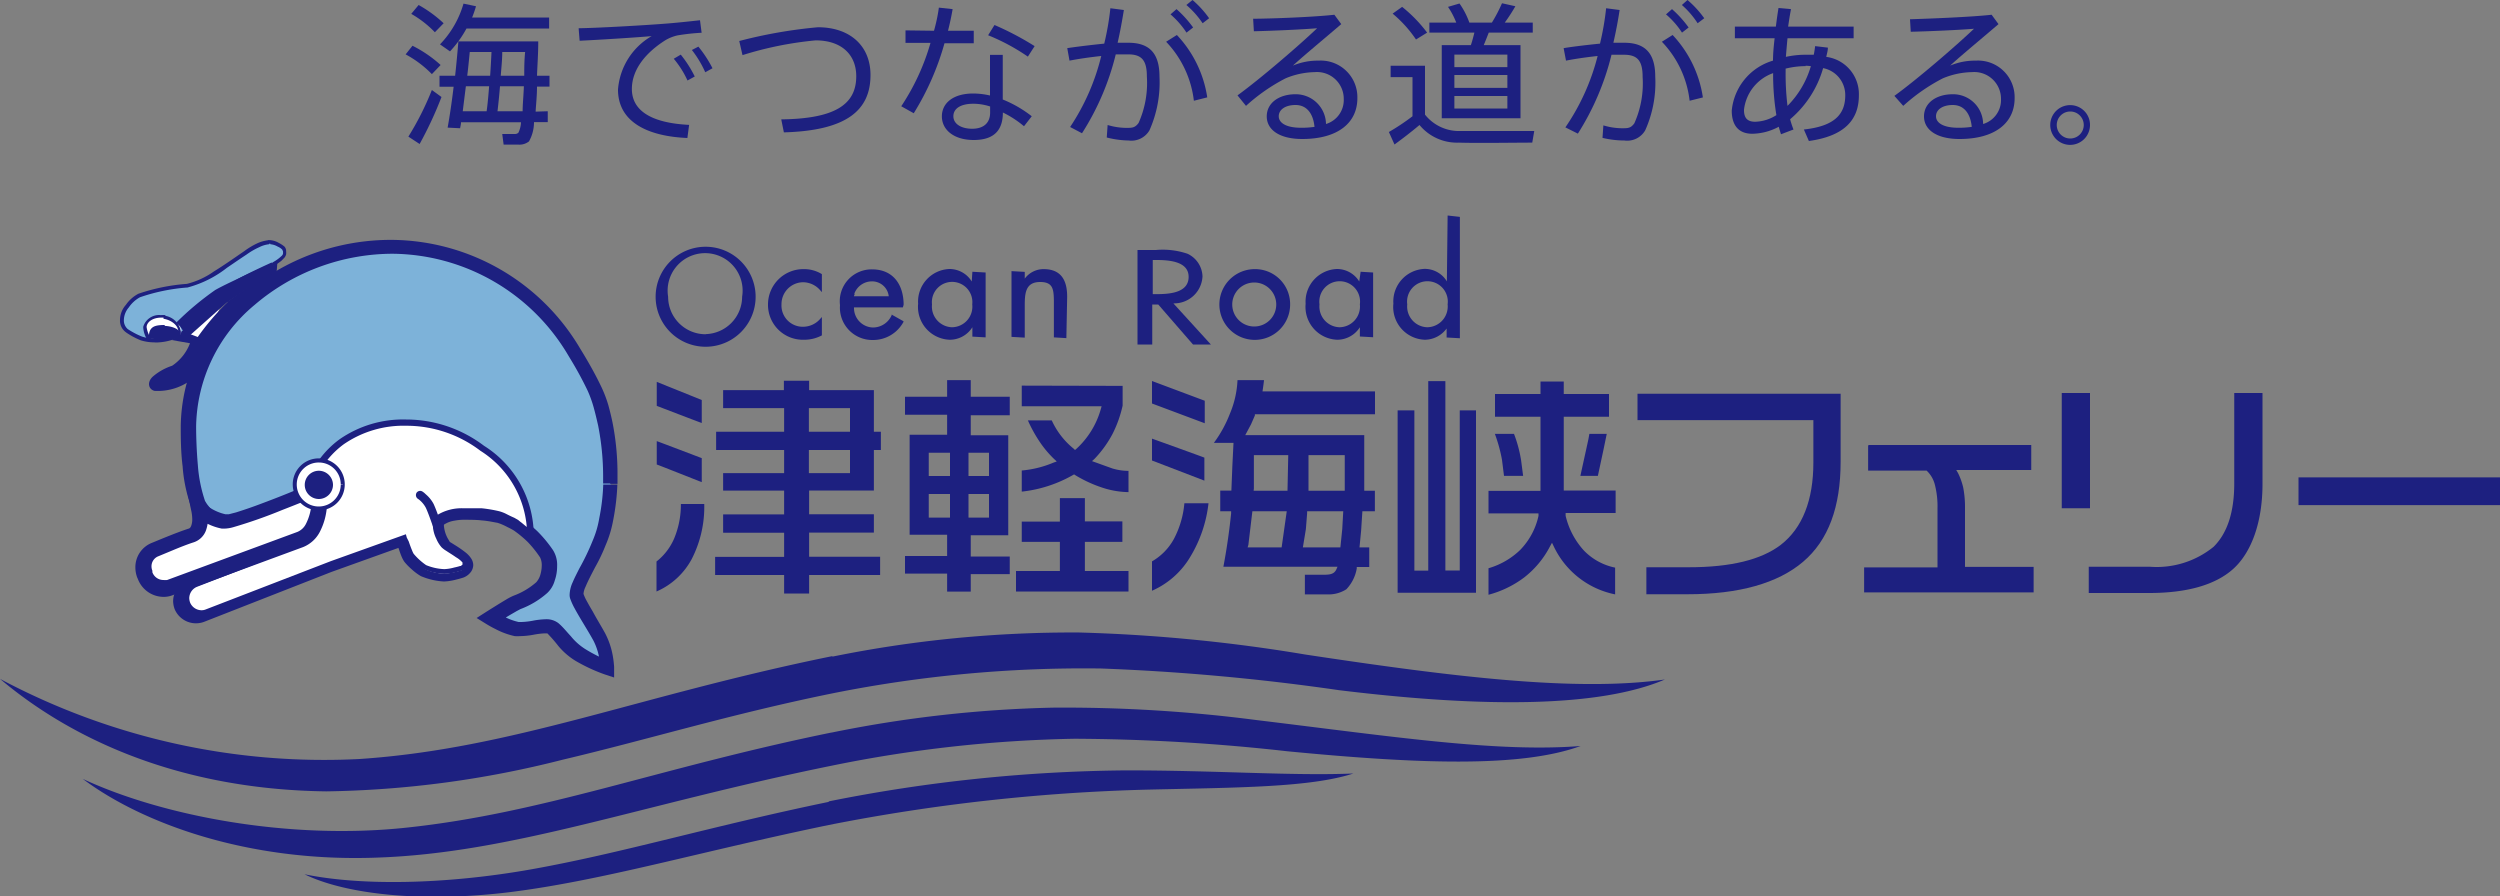 <svg xmlns="http://www.w3.org/2000/svg" viewBox="0 0 200 71.71"><rect x="0" y="0" width="200" height="71.71" fill="#808080" stroke="none"/><defs><style>.cls-1{fill:#1d2080;}.cls-2{fill:none;}.cls-3{fill:#fff;}.cls-4{fill:#7db2d9;}</style></defs><g id="レイヤー_2" data-name="レイヤー 2"><g id="ヘッダー"><path class="cls-1" d="M33,3.66A10,10,0,0,1,35.25,5.2l-.7.73a8.63,8.63,0,0,0-2.1-1.58ZM34.55,7.2l.77.56a30.15,30.15,0,0,1-1.75,3.76l-.9-.59A23.11,23.11,0,0,0,34.55,7.2ZM33.49.4a10,10,0,0,1,2,1.46l-.7.72A8.31,8.31,0,0,0,32.9,1.11ZM43.82,8.9v.87h-1.1a3.14,3.14,0,0,1-.4,1.54,1.22,1.22,0,0,1-.84.26c-.26,0-.85,0-1.19,0l-.11-.85c.3,0,.8,0,1,0a.41.41,0,0,0,.29-.1,2.11,2.11,0,0,0,.21-.84H36.88c0,.17-.05.33-.07.48l-1-.05c.15-.83.33-2,.48-3.27H35.16V6.06h1.25c.11-1,.2-2,.26-2.75h6.39c0,1-.07,1.92-.1,2.75h1v.87h-1c0,.76-.08,1.41-.11,2Zm.11-7.5v.88H37.32A8.77,8.77,0,0,1,36,4.11l-.8-.56A7.8,7.8,0,0,0,37.08.29l1,.21c-.09.31-.19.6-.31.9Zm-5,7.5c.08-.55.14-1.25.2-2H37.27c-.09.7-.17,1.36-.25,2Zm.28-2.84c.05-.66.08-1.31.11-1.9H37.58c-.06.61-.12,1.25-.2,1.9ZM41.81,8.9c0-.54.07-1.19.1-2H40c-.06.73-.13,1.42-.2,2Zm.13-2.84c0-.58,0-1.21.07-1.9H40.18c0,.6-.07,1.25-.12,1.9Z"/><path class="cls-1" d="M53,1.91c1-.07,2.17-.2,3-.29l.13,1a17.35,17.35,0,0,0-1.92.21,3.33,3.33,0,0,0-1,.4c-1.57,1-2.66,2.34-2.66,3.89,0,1.71,1.52,2.72,4.58,2.87l-.14,1.05c-3.45-.15-5.55-1.44-5.55-3.87a5.41,5.41,0,0,1,2.69-4.28c-1.39.12-4.11.29-5.76.37l-.08-1C48.1,2.23,51.85,2,53,1.91Zm1.46,2.46a9.31,9.31,0,0,1,1.12,1.75L55,6.44a7.61,7.61,0,0,0-1.1-1.74Zm1.41-.64A9.68,9.68,0,0,1,57,5.46l-.58.32A8.48,8.48,0,0,0,55.35,4Z"/><path class="cls-1" d="M65.43,2.18C68,2.18,69.64,3.67,69.64,6c0,2.84-1.93,4.45-6.93,4.59L62.5,9.55c4.38-.05,6-1.24,6-3.45,0-1.71-1.16-2.87-3.25-2.87A28.2,28.2,0,0,0,59.4,4.41l-.26-1.13A38.52,38.52,0,0,1,65.43,2.18Z"/><path class="cls-1" d="M74.72,2.46A13.37,13.37,0,0,0,75.11.61l1.1.12c-.09.52-.21,1.11-.37,1.73H77.9v1H75.56A21.7,21.7,0,0,1,73.1,9.06l-1-.56a18.15,18.15,0,0,0,2.34-5.07h-2v-1Zm5.5,1.93c0,.31,0,.76,0,1.22,0,.76,0,1.64,0,2.35A9.53,9.53,0,0,1,82.54,9.3l-.62.8A8.13,8.13,0,0,0,80.23,9V9c0,1.43-.72,2.2-2.33,2.2s-2.55-.83-2.55-1.89.9-1.83,2.51-1.83a6.21,6.21,0,0,1,1.34.16c0-.64,0-1.37,0-2V4.39ZM77.86,8.3c-1,0-1.59.38-1.59,1s.64,1,1.5,1,1.44-.41,1.44-1.3V8.52A4.33,4.33,0,0,0,77.86,8.3Zm4.37-3.77a16.44,16.44,0,0,0-3.18-1.71L79.56,2a23.36,23.36,0,0,1,3.21,1.69Z"/><path class="cls-1" d="M88.34,3.49A22,22,0,0,0,88.83.66L89.91.8c-.14.86-.3,1.75-.5,2.62.33,0,.61,0,.86,0,1.72,0,2.49.88,2.49,2.72a9.44,9.44,0,0,1-.8,4.28,1.67,1.67,0,0,1-1.67.82A7.6,7.6,0,0,1,88.54,11l.07-1a5.25,5.25,0,0,0,1.48.23c.48,0,.71,0,1-.4a7.84,7.84,0,0,0,.66-3.7c0-1.29-.4-1.78-1.49-1.78l-1,0a20.88,20.88,0,0,1-2.7,6.31l-.95-.5A17.79,17.79,0,0,0,88.1,4.48c-.86.09-1.76.22-2.54.37l-.18-1C86.25,3.72,87.35,3.59,88.34,3.49Zm8.24,4.3-1.07.27a8.21,8.21,0,0,0-2.22-4.72l.86-.54A9.26,9.26,0,0,1,96.58,7.79ZM94.12.73A8.88,8.88,0,0,1,95.45,2.2l-.53.41a6.92,6.92,0,0,0-1.28-1.46ZM95.4,0a8.08,8.08,0,0,1,1.33,1.46l-.52.4A7.23,7.23,0,0,0,94.91.4Z"/><path class="cls-1" d="M106.75,1.18l.55.75c-1.16,1-2.91,2.44-3.87,3.32a5.12,5.12,0,0,1,2.06-.4,2.93,2.93,0,0,1,3.1,3c0,2-1.59,3.27-4.41,3.27-1.8,0-2.84-.72-2.84-1.81s1-1.77,2.29-1.77a2.42,2.42,0,0,1,2.45,2.38,2,2,0,0,0,1.42-2,2.14,2.14,0,0,0-2.32-2.15,6.32,6.32,0,0,0-2.34.5,14.67,14.67,0,0,0-3.16,2.2L99,7.63c1.86-1.35,4.93-4,6.37-5.37-1.18.1-3.67.21-5.06.24l-.06-1C101.88,1.49,105.13,1.36,106.75,1.18ZM103.64,8.4c-.81,0-1.34.37-1.34.9s.59.92,1.78.92a7.08,7.08,0,0,0,1.08-.07C105.06,9.11,104.56,8.4,103.64,8.4Z"/><path class="cls-1" d="M116.86,10.48c1.35,0,4.38,0,5.88,0l-.16.93c-1.47,0-4.43.05-5.87,0A3.89,3.89,0,0,1,113.56,10c-.75.63-1.4,1.12-2,1.56l-.45-1A17.27,17.27,0,0,0,113,9.3V6.17h-1.75V5.26H114V9.17A3.47,3.47,0,0,0,116.86,10.48ZM112.17.55a11.36,11.36,0,0,1,2,2.06l-.89.55a9.9,9.9,0,0,0-1.87-2.07Zm5.5,3.06c.11-.33.2-.67.28-1h-3.6v-.8h2.15a6.1,6.1,0,0,0-.66-1.26l.92-.27a6.39,6.39,0,0,1,.79,1.53h1.8a12.39,12.39,0,0,0,.81-1.55l1.07.24a14.18,14.18,0,0,1-.85,1.31h2.24v.8H119.1c-.12.31-.25.64-.4,1h2.94V9.46h-6.3V3.61Zm-1.32,1.76h4.24v-1h-4.24Zm0,1.66h4.24V6h-4.24Zm0,1.65h4.24v-1h-4.24Z"/><path class="cls-1" d="M128,3.49a22,22,0,0,0,.49-2.83l1.08.14c-.13.86-.3,1.75-.5,2.62.33,0,.62,0,.87,0,1.71,0,2.48.88,2.48,2.72a9.31,9.31,0,0,1-.8,4.28,1.66,1.66,0,0,1-1.67.82,7.6,7.6,0,0,1-1.75-.21l.07-1a5.25,5.25,0,0,0,1.48.23c.49,0,.71,0,1-.4a7.84,7.84,0,0,0,.66-3.7c0-1.29-.4-1.78-1.49-1.78l-1,0a21.13,21.13,0,0,1-2.69,6.31l-1-.5a17.79,17.79,0,0,0,2.58-5.71c-.86.09-1.76.22-2.53.37l-.19-1C125.89,3.72,127,3.59,128,3.49Zm8.25,4.3-1.08.27a8.14,8.14,0,0,0-2.22-4.72l.86-.54A9.28,9.28,0,0,1,136.23,7.79ZM133.76.73a8.88,8.88,0,0,1,1.33,1.47l-.53.41a6.65,6.65,0,0,0-1.28-1.46ZM135,0a8.13,8.13,0,0,1,1.34,1.46l-.53.4A6.94,6.94,0,0,0,134.55.4Z"/><path class="cls-1" d="M146.23,3.81c0,.25-.08.5-.13.74a3,3,0,0,1,2.61,3.08c0,1.92-1.11,3.25-4,3.65l-.4-.92c2.4-.26,3.31-1.18,3.31-2.73a2.19,2.19,0,0,0-1.77-2.18,8.34,8.34,0,0,1-2.64,4.09,7.16,7.16,0,0,0,.27.82l-1,.38c-.06-.2-.13-.4-.18-.6a4.57,4.57,0,0,1-2.12.56c-1.13,0-1.64-.72-1.64-1.85a4.62,4.62,0,0,1,3.3-4c0-.58.06-1.18.13-1.79h-3.18V2.13h3.28c.06-.51.13-1,.21-1.49l1,.09c-.09.46-.16.92-.23,1.4h5.24v.93H143c-.05.51-.09,1-.13,1.49a7.3,7.3,0,0,1,1.64-.17h.59c.05-.22.08-.46.11-.69Zm-6.71,5c0,.63.27.93.9.93a3.31,3.31,0,0,0,1.69-.53,20.29,20.29,0,0,1-.26-3.36A3.53,3.53,0,0,0,139.52,8.78Zm4.93-3.52a6.8,6.8,0,0,0-1.6.2v.26A21.11,21.11,0,0,0,143,8.47a7.45,7.45,0,0,0,1.87-3.18C144.75,5.28,144.6,5.26,144.45,5.26Z"/><path class="cls-1" d="M159.33,1.18l.55.75c-1.16,1-2.91,2.44-3.87,3.32a5.12,5.12,0,0,1,2.06-.4,2.93,2.93,0,0,1,3.1,3c0,2-1.59,3.27-4.41,3.27-1.8,0-2.84-.72-2.84-1.81s1-1.77,2.29-1.77a2.4,2.4,0,0,1,2.44,2.38,2,2,0,0,0,1.43-2,2.14,2.14,0,0,0-2.32-2.15,6.32,6.32,0,0,0-2.34.5,14.67,14.67,0,0,0-3.16,2.2l-.71-.8c1.86-1.35,4.93-4,6.37-5.37-1.18.1-3.68.21-5.06.24l-.06-1C154.46,1.49,157.71,1.36,159.33,1.18ZM156.22,8.4c-.81,0-1.34.37-1.34.9s.59.92,1.78.92a7.08,7.08,0,0,0,1.08-.07C157.64,9.11,157.14,8.4,156.22,8.4Z"/><path class="cls-1" d="M167.2,10a1.59,1.59,0,1,1-1.58-1.59A1.58,1.58,0,0,1,167.2,10Zm-2.66,0a1.08,1.08,0,0,0,2.16,0,1.08,1.08,0,1,0-2.16,0Z"/><polygon class="cls-2" points="78.78 21.8 78.78 21.85 78.79 21.8 78.78 21.8"/><polygon class="cls-2" points="80.92 26.89 80.92 26.79 80.92 26.89 80.92 26.89"/><polygon class="cls-2" points="77.78 26.89 77.78 26.89 77.78 26.89 77.78 26.89"/><path class="cls-2" d="M69.77,22.51a1.5,1.5,0,0,0-1.39,1c0,.06,0,.12-.07.19h2.83A1.34,1.34,0,0,0,69.77,22.51Z"/><path class="cls-2" d="M56.45,20.73a2.92,2.92,0,0,0-3,3,3,3,0,1,0,5.92,0A2.92,2.92,0,0,0,56.45,20.73Z"/><path class="cls-2" d="M76.15,22.54a1.66,1.66,0,0,0-1.59,1.81,1.62,1.62,0,1,0,3.22,0A1.65,1.65,0,0,0,76.15,22.54Z"/><path class="cls-2" d="M95.09,22.15c0-1.18-1.4-1.35-2.56-1.35h-.31v2.73h.37C93.79,23.53,95.09,23.35,95.09,22.15Z"/><polygon class="cls-2" points="68.3 23.75 68.29 23.76 68.66 23.76 68.3 23.75"/><polygon class="cls-2" points="108.79 26.89 108.79 26.89 108.79 26.89 108.79 26.89"/><polygon class="cls-2" points="115.81 26.89 115.81 26.89 115.81 26.89 115.81 26.89"/><path class="cls-2" d="M114.17,22.54a1.67,1.67,0,0,0-1.59,1.81,1.63,1.63,0,1,0,3.23,0A1.65,1.65,0,0,0,114.17,22.54Z"/><path class="cls-2" d="M107.15,22.54a1.66,1.66,0,0,0-1.59,1.81,1.63,1.63,0,1,0,3.23,0A1.66,1.66,0,0,0,107.15,22.54Z"/><path class="cls-2" d="M100.37,22.6a1.76,1.76,0,1,0,1.73,1.76A1.75,1.75,0,0,0,100.37,22.6Z"/><path class="cls-1" d="M96.2,22.11A2.07,2.07,0,0,0,95,20.3,6.15,6.15,0,0,0,92.47,20H91v7.56h1.18v-3.2h.48l2.78,3.2h1.43l-3-3.29A2.27,2.27,0,0,0,96.2,22.11Zm-3.61,1.42h-.37V20.8h.31c1.16,0,2.56.17,2.56,1.35S93.79,23.53,92.59,23.53Z"/><path class="cls-1" d="M100.37,21.53a2.83,2.83,0,1,0,2.84,2.83A2.8,2.8,0,0,0,100.37,21.53Zm0,4.59a1.76,1.76,0,1,1,1.73-1.76A1.76,1.76,0,0,1,100.37,26.12Z"/><path class="cls-1" d="M83.51,21.53a1.87,1.87,0,0,0-1.53.76v-.54l-1.06-.06,0,5.26,1.06.06,0-2.45c0-1,0-2,1.23-2,1,0,1.08.54,1.1,1.43v3l1,.06V27h0l.06-3.1C85.41,22.57,85,21.54,83.51,21.53Zm-2.59,5.36h0v0Z"/><path class="cls-1" d="M108.74,22.52a2.09,2.09,0,0,0-1.78-1,2.61,2.61,0,0,0-2.51,2.78A2.63,2.63,0,0,0,107,27.18a2.15,2.15,0,0,0,1.79-1l0,.74,1.06.06V27h0v-5.2l-1-.06Zm-1.59,3.66a1.66,1.66,0,0,1-1.59-1.83,1.63,1.63,0,1,1,3.23,0A1.66,1.66,0,0,1,107.15,26.18Zm1.64.71Z"/><path class="cls-1" d="M115.81,17.24l-.06,5.27a2.07,2.07,0,0,0-1.78-1,2.61,2.61,0,0,0-2.5,2.78A2.62,2.62,0,0,0,114,27.18a2.18,2.18,0,0,0,1.73-.9V27l1.06.06,0-9.71Zm-1.64,8.94a1.66,1.66,0,0,1-1.59-1.83,1.63,1.63,0,1,1,3.23,0A1.66,1.66,0,0,1,114.17,26.18Zm1.64.71Z"/><path class="cls-1" d="M77.74,22.52a2.09,2.09,0,0,0-1.78-1,2.61,2.61,0,0,0-2.51,2.78A2.63,2.63,0,0,0,76,27.18a2.14,2.14,0,0,0,1.79-1l0,.75,1.06.06V27h0v-5.2l-1.06-.06Zm-1.59,3.66a1.66,1.66,0,0,1-1.59-1.83,1.62,1.62,0,1,1,3.22,0A1.65,1.65,0,0,1,76.15,26.18Zm2.64-4.38h0v0Zm-1,5.09h0Z"/><path class="cls-1" d="M56.45,19.74a4,4,0,0,0-4,4,4,4,0,0,0,8,0A4,4,0,0,0,56.45,19.74Zm0,7a3,3,0,0,1-3-3,3,3,0,1,1,5.92,0A3,3,0,0,1,56.45,26.73Z"/><path class="cls-1" d="M61.44,24.39a2.79,2.79,0,0,0,2.85,2.79,3,3,0,0,0,1.46-.35l0-1.33v-.14l-.1.11a1.82,1.82,0,0,1-1.38.67,1.7,1.7,0,0,1-1.75-1.79,1.75,1.75,0,0,1,1.68-1.77,1.83,1.83,0,0,1,1.45.68l.1.11V21.93a2.71,2.71,0,0,0-1.44-.4A2.83,2.83,0,0,0,61.44,24.39Z"/><path class="cls-1" d="M71.34,25.15l0,.05a1.64,1.64,0,0,1-1.51,1,1.56,1.56,0,0,1-1.51-1.61h3.91l.06-.21c0-1.56-.8-2.82-2.5-2.83a2.55,2.55,0,0,0-2.59,2.86,2.59,2.59,0,0,0,2.62,2.79h0a2.76,2.76,0,0,0,2.46-1.45l0-.05-.89-.5Zm-3-1.64a1.5,1.5,0,0,1,1.39-1,1.34,1.34,0,0,1,1.37,1.19H68.31C68.33,23.63,68.36,23.57,68.38,23.51Zm-.08.24h0Z"/><path class="cls-1" d="M66.59,52.53A96.43,96.43,0,0,1,86.35,50.6a130.55,130.55,0,0,1,18.06,1.76c11.91,1.8,21.68,3,28.78,2-5.14,2.2-14.27,2.3-26.1.85a179.34,179.34,0,0,0-19-1.73,102.18,102.18,0,0,0-21.55,2c-8.14,1.66-14.72,3.69-21.54,5.3A80.8,80.8,0,0,1,26.1,63.31c-12.38-.16-20.88-4.59-26.1-9a55.08,55.08,0,0,0,28.77,6.41c12.3-.83,22.27-5.07,37.82-8.23"/><path class="cls-1" d="M66.51,58.61a98.82,98.82,0,0,1,17.79-2,119.72,119.72,0,0,1,16.26,1c10.9,1.32,19.23,2.6,25.89,2.07-4.71,1.71-12.62,1.47-23.48.42a158.11,158.11,0,0,0-17-1,105.93,105.93,0,0,0-19.41,2.15c-15.41,3.13-25.54,7-36.45,7.36-10.34.38-18.82-2.79-23.49-6.3,6.27,2.93,16.41,4.92,25.91,3.9,11-1.17,20.18-4.79,34-7.61"/><path class="cls-1" d="M66.3,64.11a125.86,125.86,0,0,1,23.83-2.48c7.27,0,13.3.45,18.14.25C104.79,63,99.08,63,91.82,63.17A151.26,151.26,0,0,0,66.3,66c-10.43,2.16-18.08,4.44-25.5,5.37-7,.86-13.16.18-16.44-1.43,4.48.93,11.24.83,18.12-.39,7.25-1.29,14.43-3.46,23.82-5.4"/><path class="cls-1" d="M54.47,40.32a7,7,0,0,1-.55,2.79,4.69,4.69,0,0,1-1.4,1.81v2.4a5.83,5.83,0,0,0,2.82-2.6,9.14,9.14,0,0,0,1-4.4H54.47m-1.93-3.16c.19.06,3.2,1.26,3.6,1.41V36.65c-.19-.07-3.2-1.22-3.6-1.36Zm0-4.69c.19.07,3.2,1.23,3.6,1.37V32l-3.6-1.45Zm12.17,5.2V36H68v1.85H64.71Zm0-3.29V32.65H68v1.89H64.71Zm-2-3.92v.75H57.85v1.44h4.88v1.89H57.29V36h5.44v1.85H57.85v1.4h4.88v1.9H57.85v1.47h4.88v1.93H57.21V46h5.52v1.48h2V46h5.68V44.54H64.73V42.61h5.18V41.14H64.73v-1.9h5.18V36h.56V34.54h-.56V31.21H64.73v-.75Z"/><path class="cls-1" d="M84.79,39.85v1.88H81.74v1.62h3.05v2.33H81.28v1.64l9,0V45.68H86.79V43.35h3V41.71h-3V39.85h-2m-3.05-9v1.65h6.39l-.06.21a6.8,6.8,0,0,1-1.93,3.17L86,36l-.1-.1a6.21,6.21,0,0,1-1.76-2.27H82.23a11.1,11.1,0,0,0,.87,1.6,8.3,8.3,0,0,0,1.25,1.51l.19.18L84.3,37a8.37,8.37,0,0,1-2.56.64v1.69A10.53,10.53,0,0,0,85.84,38l.09-.05L86,38a10.44,10.44,0,0,0,2.15,1,7,7,0,0,0,2.13.37V37.67A4.55,4.55,0,0,1,89,37.48l-1.64-.59.19-.17a8.87,8.87,0,0,0,1.45-2,9.6,9.6,0,0,0,.81-2.27V30.87ZM77.48,41.24V39.52h1.64v1.89H77.48Zm-3.18,0V39.52H76v1.89H74.3Zm3.18-3.33V36.22h1.64v1.86H77.48Zm-3.18,0V36.22H76v1.86H74.3Zm1.47-7.5v1.33H72.4v1.44h3.37v1.6h-3v8h3v1.7H72.4v1.41h3.37v1.44h1.89V45.93h3.12V44.52H77.66v-1.7h3v-8h-3v-1.6h3.12V31.74H77.66V30.41Z"/><path class="cls-1" d="M94.75,40.26a7.52,7.52,0,0,1-.84,2.86,4.64,4.64,0,0,1-1.75,1.79v2.35a6.68,6.68,0,0,0,3.09-2.76,10.51,10.51,0,0,0,1.43-4.24H94.75m-2.59-3.42,4.19,1.61V36.61c-.19-.08-3.8-1.38-4.19-1.52Zm0-4.56,4.22,1.58v-1.8l-4.22-1.58Zm12.41,8.78V40.9h2.89l-.08,1.43-.15,1.46h-3l.24-1.46Zm-4.7,2.53.32-2.69h2.75l-.41,2.89H99.81Zm4.81-4.5V36.41h2.9v2.85h-2.9Zm-4.37,0,0-2.68h2.75L103,39.26h-2.71ZM99,30.41a7.72,7.72,0,0,1-.61,2.69,9.88,9.88,0,0,1-1.28,2.33h1.57l-.09,1.82-.08,2h-.89V40.9h.87l0,.18c-.14,1.34-.34,2.79-.62,4.26H107l-.1.23c-.21.42-.62.41-1.19.41h-1.32v1.57l1.75,0a2.62,2.62,0,0,0,1.57-.41,3.18,3.18,0,0,0,.83-1.66l0-.12h1V43.79h-.78l.13-1.34.1-1.55h1V39.26h-.85s0-4.13,0-4.45H99.62l.46-.86.31-.71,0-.1H110V31.31H101s.1-.66.12-.9Z"/><path class="cls-1" d="M131,31.5v2.11h14.07V37c0,3-.87,5.24-2.61,6.59-1.56,1.19-4,1.79-7.35,1.79h-3.4v2.16H135c4.12,0,7.23-.88,9.25-2.6s3-4.38,3-8V31.5H131"/><path class="cls-1" d="M149.45,35.65v2h4.68l0,0a2.32,2.32,0,0,1,.66,1.13,6.94,6.94,0,0,1,.21,1.89v4.72h-5.87v2h13.56V45.35H157.2v-4.7a8.31,8.31,0,0,0-.14-1.63,5.27,5.27,0,0,0-.42-1.18l-.14-.24h6v-2h-13"/><path class="cls-1" d="M164.94,31.44v9.22h2.26V31.44h-2.26m13.8,0v7.23c0,2.31-.56,4-1.66,5.08A7.21,7.21,0,0,1,172,45.34h-4.9v2.1h4.84c3,0,5.29-.64,6.72-1.93s2.34-3.68,2.34-6.8V31.44Z"/><path class="cls-1" d="M183.88,38.19v2.22H200V38.19H183.88"/><path class="cls-1" d="M121.69,36.84a10.48,10.48,0,0,0-.57-2.13h-1.53a12.31,12.31,0,0,1,.57,2.08l.16,1.28h1.53l-.16-1.23"/><path class="cls-1" d="M116.78,45.64h-1.15V30.49h-1.37V45.65h-1.11V32.83h-1.34V47.42h6.27V32.83h-1.3V45.64"/><path class="cls-1" d="M129.23,39.24H125.1V33.34h3.62V31.52H125.1v-1h-1.86v1H119.6v1.82h3.64v5.93h-4.16v1.8h4l0,.2A5.63,5.63,0,0,1,121.61,44a6.1,6.1,0,0,1-2.53,1.46v2.12a8.22,8.22,0,0,0,2.85-1.38A7.53,7.53,0,0,0,124,43.71l.16-.29.14.29a6.94,6.94,0,0,0,4.91,3.84V45.41a4.81,4.81,0,0,1-2.5-1.37,6.23,6.23,0,0,1-1.46-2.78l0-.22h4v-1.8"/><path class="cls-1" d="M127.15,34.71c0,.17-.45,2.07-.72,3.36h1.4c.27-1.26.67-3.11.71-3.36h-1.39"/><path class="cls-3" d="M14.68,26.64l3-2.3s-1.06,3.07-1.41,3.07a6.24,6.24,0,0,1-1.61-.91"/><path class="cls-1" d="M18.21,24.13l3.49-2.55.21-.41a1.09,1.09,0,0,1,.28-.18l-.05.67s-5.6,7.76-6.69,8.61a4.48,4.48,0,0,1-3.09,1c-.47-.12-.62-.67-.16-1.12a4.47,4.47,0,0,1,1.57-.89,3.78,3.78,0,0,0,1.43-1.8l-1.48-.26,1.1-.62,1,.38a19.64,19.64,0,0,1,2.41-2.81"/><path class="cls-4" d="M10.17,26.48c-.61-.41-.5-1.4,0-2a2.88,2.88,0,0,1,1-.85A15.11,15.11,0,0,1,15,22.86c1.51-.14,4.86-2.94,5.67-3.21s.92-.26.92-.26.22-.08.73.19.55.41.48.75-1,.82-1,.82-2.12,1-2.87,1.43-3.69,3.73-4.37,4.09a4.19,4.19,0,0,1-1.85.56,3.14,3.14,0,0,1-1.37-.13,7.29,7.29,0,0,1-1.17-.62"/><path class="cls-1" d="M10.17,26.48l.09-.12a.91.91,0,0,1-.35-.76,1.59,1.59,0,0,1,.39-1,2.59,2.59,0,0,1,.9-.82A15,15,0,0,1,15,23a8.74,8.74,0,0,0,3.16-1.58c.56-.38,1.11-.76,1.57-1.06a5.62,5.62,0,0,1,1-.58h0a2.27,2.27,0,0,1,.8-.24h0v-.1l0,.08,0,0v-.1l0,.08.05,0,.05,0,0-.07,0,.09v0l0-.07,0,.09,0,0a1.37,1.37,0,0,1,.59.19,1.09,1.09,0,0,1,.36.24l.06.14a1.36,1.36,0,0,1,0,.2.44.44,0,0,1-.14.19,3.17,3.17,0,0,1-.45.35l-.28.17.07.14L21.73,21s-2.11.95-2.89,1.43a12,12,0,0,0-.93.81l-2,2-.89.85a4.54,4.54,0,0,1-.55.46,4.22,4.22,0,0,1-1.8.53,2.06,2.06,0,0,1-.35,0,3.26,3.26,0,0,1-.95-.15,6.33,6.33,0,0,1-1.13-.59l-.09.12-.07.13a6.06,6.06,0,0,0,1.19.64,3.81,3.81,0,0,0,1.05.16,2.55,2.55,0,0,0,.39,0,4.41,4.41,0,0,0,1.9-.57,5.54,5.54,0,0,0,.89-.76c.58-.55,1.33-1.3,2-1.95a14.36,14.36,0,0,1,1.5-1.4c.36-.23,1.09-.58,1.7-.89s1.15-.53,1.15-.53h0s.24-.12.48-.29.23-.19.34-.3a.7.7,0,0,0,.22-.35,1.13,1.13,0,0,0,0-.25.52.52,0,0,0-.14-.38,2.52,2.52,0,0,0-.45-.29,1.59,1.59,0,0,0-.72-.22.78.78,0,0,0-.14,0l.06.15.05-.14-.1,0a2.93,2.93,0,0,0-.92.27l.05.15-.05-.15a6,6,0,0,0-1,.61c-.68.46-1.56,1.09-2.41,1.61a6.42,6.42,0,0,1-2.17,1,15.46,15.46,0,0,0-3.88.79,2.81,2.81,0,0,0-1,.89A1.84,1.84,0,0,0,9.6,25.6a1.14,1.14,0,0,0,.5,1l.07-.13"/><path class="cls-4" d="M48.83,38.71a22.13,22.13,0,0,0-.4-4.8A17.22,17.22,0,0,0,47.54,31c-.68-1.4-1.6-2.86-1.6-2.86a17,17,0,0,0-14.56-8.38C22.55,19.75,15,26.14,15,34.06a19.8,19.8,0,0,0,.78,6.24c0,.06.94,1.69,2.21,1.66s6.35-2.39,6.35-2.39c.19-.07.79.93,1.35.45l.05.13c0,2-.87,2.81-1.68,3.11l-8.82,3.66a1.26,1.26,0,1,0,.91,2.34l10.2-3.95,5.9-2.12a9.94,9.94,0,0,0,.56,1.48,4.56,4.56,0,0,0,1.15,1,4.42,4.42,0,0,0,1.59.36,6.43,6.43,0,0,0,1.36-.27s.63-.24.37-.69-1.46-1-1.73-1.32-1-1.76-.36-2.28a3.62,3.62,0,0,1,1.9-.5s1,0,1.47.05a10.29,10.29,0,0,1,1.41.23,7.54,7.54,0,0,1,1.46.68,11.08,11.08,0,0,1,1.19,1,11.84,11.84,0,0,1,1.07,1.34A2.66,2.66,0,0,1,43.33,47a6.8,6.8,0,0,1-2,1.17c-.47.2-2.13,1.27-2.13,1.27a7.94,7.94,0,0,0,2.1.91c.88.16,2.39-.5,2.93,0a12.77,12.77,0,0,0,2.16,2.07,12.21,12.21,0,0,0,2.2,1A6.88,6.88,0,0,0,48,51c-.54-1-1.59-2.58-1.82-3.26s1.2-2.71,1.79-4.29a13.7,13.7,0,0,0,.89-4.69"/><path class="cls-1" d="M48.83,38.71l.57,0v-.62A21.29,21.29,0,0,0,49,33.79c-.06-.29-.18-.82-.34-1.4A10.14,10.14,0,0,0,48,30.73c-.69-1.43-1.62-2.89-1.62-2.9a17.65,17.65,0,0,0-15-8.64,18.13,18.13,0,0,0-11.86,4.32,14,14,0,0,0-5.06,10.55c0,.89,0,2.08.15,3.25a12,12,0,0,0,.67,3.2l.52-.21-.53.21,0,.06a3.88,3.88,0,0,0,.23.39,4.72,4.72,0,0,0,.89.95,2.47,2.47,0,0,0,1.55.61h0a3.19,3.19,0,0,0,.76-.13,32.65,32.65,0,0,0,3.63-1.33c1.2-.52,2.19-1,2.19-1l-.24-.52.2.52-.18-.47v.51l.18,0-.18-.47v.09l-.21.36s.06,0,.21.06v-.42l-.21.36.07-.11-.08.11h0l.07-.11-.08.11,0,0c.08,0,.21.19.4.32a1.32,1.32,0,0,0,.78.29,1.17,1.17,0,0,0,.71-.26L25.71,40l-.52.2,0,.13.53-.2H25.2A3.36,3.36,0,0,1,24.75,42a1.86,1.86,0,0,1-.85.71h0L15,46.4l.22.52-.2-.52a1.84,1.84,0,0,0-1.17,1.69,1.94,1.94,0,0,0,.13.66,1.85,1.85,0,0,0,2.34,1l10.21-4,5.88-2.11-.18-.53-.54.16s.09.32.22.66c.06.18.12.36.19.53a2.61,2.61,0,0,0,.24.47h0a4.53,4.53,0,0,0,.58.6,4.3,4.3,0,0,0,.75.56,5.45,5.45,0,0,0,1.85.43,4.54,4.54,0,0,0,1-.16c.3-.07.53-.15.54-.15h0a1.37,1.37,0,0,0,.36-.2,1.45,1.45,0,0,0,.27-.28,1,1,0,0,0,.17-.53,1,1,0,0,0-.14-.48,2,2,0,0,0-.47-.52,8.69,8.69,0,0,0-.85-.59l-.35-.22L36,43.37h0v0h0a1.76,1.76,0,0,1-.11-.18,2.5,2.5,0,0,1-.37-1.06.45.45,0,0,1,0-.16l0,0a2.09,2.09,0,0,1,.86-.32,4.12,4.12,0,0,1,.68-.07h.1c.22,0,1,0,1.34.05a7.58,7.58,0,0,1,.78.1l.54.1h0l.2.07a4.78,4.78,0,0,1,.58.27,5.38,5.38,0,0,1,.51.27,9,9,0,0,1,1.1.91,8.88,8.88,0,0,1,1,1.25,1.38,1.38,0,0,1,.13.64,2.79,2.79,0,0,1-.13.8,1.53,1.53,0,0,1-.31.54,5.74,5.74,0,0,1-1.8,1.07,4.35,4.35,0,0,0-.6.31c-.69.41-1.62,1-1.62,1l-.75.48.76.47a8.63,8.63,0,0,0,.76.42,6,6,0,0,0,1.53.56,3,3,0,0,0,.42,0,6.38,6.38,0,0,0,1.08-.11,6,6,0,0,1,.88-.11l.23,0,0,0h0a11.94,11.94,0,0,1,.87,1,5.57,5.57,0,0,0,1.37,1.19,13.61,13.61,0,0,0,2.31,1.08l.79.26,0-.84a8.18,8.18,0,0,0-.11-.91,6.18,6.18,0,0,0-.6-1.77c-.28-.52-.68-1.16-1-1.76q-.27-.45-.48-.84a3.41,3.41,0,0,1-.26-.57l-.1,0,.1,0h0l-.1,0,.1,0h0a1.54,1.54,0,0,1,.16-.56c.17-.42.47-1,.77-1.57a13.92,13.92,0,0,0,.85-1.79l-.53-.19.51.24a9.14,9.14,0,0,0,.61-2,18.51,18.51,0,0,0,.34-2.88h-.57l-.56,0a16.39,16.39,0,0,1-.32,2.7,7.68,7.68,0,0,1-.52,1.78v0h0a19.07,19.07,0,0,1-1.08,2.25c-.19.38-.38.74-.52,1.08a2.54,2.54,0,0,0-.25,1,.91.91,0,0,0,.06.36,5.16,5.16,0,0,0,.34.74c.44.82,1.13,1.88,1.52,2.61a4.88,4.88,0,0,1,.46,1.43c.05.23.07.43.09.58a.54.54,0,0,0,0,.15v0l.56,0,.18-.54,0,0a11.52,11.52,0,0,1-2-1,4.71,4.71,0,0,1-1.11-1c-.34-.36-.63-.74-1-1.05a1.55,1.55,0,0,0-1-.31,6.26,6.26,0,0,0-1.06.12,5.59,5.59,0,0,1-.9.1h-.22a4.86,4.86,0,0,1-1.22-.46l-.49-.26L39.56,49l0,0-.3.48.31.46.26-.16,1-.6.5-.29.3-.16a6.88,6.88,0,0,0,2.15-1.29,2.17,2.17,0,0,0,.6-1,3.45,3.45,0,0,0,.19-1.14,2.23,2.23,0,0,0-.33-1.29A10.38,10.38,0,0,0,43,42.51a8.84,8.84,0,0,0-1.26-1,5.73,5.73,0,0,0-.86-.45l-.42-.19-.33-.12-.15.55.15-.55a6.57,6.57,0,0,0-.65-.12c-.28-.05-.59-.1-.86-.13-.47,0-1.2,0-1.45,0h-.07V41l0-.56h-.05a4.44,4.44,0,0,0-.87.08,3.21,3.21,0,0,0-1.34.54,1.21,1.21,0,0,0-.4.51,1.77,1.77,0,0,0-.1.58,3.21,3.21,0,0,0,.29,1.21,5,5,0,0,0,.25.47c.09.13.16.23.26.35a4.59,4.59,0,0,0,.44.33l.79.51.3.23.08.09,0,0h0l.14-.06h-.14v.06l.14-.06h0l-.15-.1,0,.1H37l-.15-.1,0,0,0,0h0l0,0,0,0-.06,0h0l.1.24-.1-.25h0l.1.24-.1-.25.19.54-.16-.54-.13,0-.54.14c-.21,0-.42.07-.53.07a3.53,3.53,0,0,1-.71-.1,3.25,3.25,0,0,1-.63-.21,2.48,2.48,0,0,1-.51-.38,5,5,0,0,1-.43-.45l-.46.33.46-.33,0,0,0,0h0l0,0,0,0a.89.89,0,0,1-.13-.28c-.08-.19-.17-.46-.25-.68L32.81,43l-.17-.56-6.46,2.32L16,48.74a.85.85,0,0,1-.23,0,.7.7,0,0,1-.65-.44.53.53,0,0,1-.05-.25.67.67,0,0,1,.44-.64h0l8.85-3.67-.23-.51.2.53a2.85,2.85,0,0,0,1.41-1.14,4.46,4.46,0,0,0,.63-2.5v-.1l-.09-.24L26,39.07l-.6.51v0l0,.07v-.09l0,0,0,.07v0l0-.06h0v.06l0-.06-.09,0a2.2,2.2,0,0,1-.3-.23l-.19-.16-.14-.08a.55.55,0,0,0-.29-.06.78.78,0,0,0-.21,0h0l0,0-.81.36c-.74.33-1.89.82-2.95,1.24-.53.21-1.05.4-1.48.52a4.09,4.09,0,0,1-.89.22h0a1.36,1.36,0,0,1-.59-.17,3,3,0,0,1-.78-.73,2,2,0,0,1-.23-.33l-.07-.1v0l-.1.05.1-.05-.1.05.1-.05-.42.21.44-.17,0,0-.42.21.44-.17h0a11.51,11.51,0,0,1-.59-2.9c-.1-1.12-.14-2.27-.14-3.13a12.89,12.89,0,0,1,4.67-9.7A17.06,17.06,0,0,1,31.38,20.3a16.48,16.48,0,0,1,14.08,8.13l.15.25A28.42,28.42,0,0,1,47,31.23a9.35,9.35,0,0,1,.52,1.46c.15.55.26,1.05.33,1.35a21,21,0,0,1,.4,4.07c0,.19,0,.4,0,.57l.56,0"/><path class="cls-3" d="M13.23,25.34c-.8-.15-1.53.2-1.62.78A1.87,1.87,0,0,0,12,27.2a5.45,5.45,0,0,0,2.42-.45l.06,0,0-.09c.1-.58-.47-1.16-1.27-1.29"/><path class="cls-1" d="M13.23,25.34l0-.13a2.2,2.2,0,0,0-.36,0,1.32,1.32,0,0,0-1.41.93v.09a2.12,2.12,0,0,0,.42,1.09l0,0,0,0a1.15,1.15,0,0,0,.29,0,6.32,6.32,0,0,0,2.22-.47l-.05-.12,0,.12.08,0,.05,0,0-.16h0v-.16a1.51,1.51,0,0,0-1.39-1.28l0,.13,0,.12c.71.12,1.18.59,1.18,1v.11l.12,0-.12,0v0h0a5.85,5.85,0,0,1-2.12.45H12l0,.12.1-.09a2,2,0,0,1-.37-.92v-.05c.06-.41.54-.71,1.16-.71l.32,0,0-.12"/><path class="cls-1" d="M13.19,26c-.7,0-1,.1-1.18.42a1,1,0,0,0-.07.62c.1.14.3,0,.42.11a7,7,0,0,0,2-.43l.06,0v0c0-.34-.55-.62-1.26-.65"/><path class="cls-1" d="M14.36,26.06l-.28-.23a23.29,23.29,0,0,1,3.14-2.63c1.13-.65,4.63-2.17,4.63-2.17a.66.66,0,0,1-.16.74,8.17,8.17,0,0,1-1.07.71c-.86.63-2.52,1.76-2.52,1.76L15,27l-.6-.9"/><path class="cls-3" d="M42.45,42.74a8.25,8.25,0,0,0-3.85-6.88,10.08,10.08,0,0,0-6.08-2.06c-4.1,0-7.07,2.17-8,5.74.63,0,.12,3.65-.67,4l-4.58,1.83-3.64,1.41A1.22,1.22,0,0,0,16.57,49l10-3.86,5.76-2.07a9.2,9.2,0,0,0,.56,1.46,4,4,0,0,0,1.11,1,4.25,4.25,0,0,0,1.55.37,6.3,6.3,0,0,0,1.34-.27s.6-.22.36-.67-1.42-1-1.7-1.29-1-1.71-.35-2.22A3.45,3.45,0,0,1,37,40.94s1,0,1.44,0a11.81,11.81,0,0,1,1.38.22c.21.07,1.24.56,1.43.67s1.15,1,1.15,1v-.15l0,.07"/><path class="cls-1" d="M42.45,42.74h.25a8.49,8.49,0,0,0-4-7.09l-.13.21.16-.19a10.32,10.32,0,0,0-6.24-2.11,8.9,8.9,0,0,0-5.32,1.58,7.46,7.46,0,0,0-2.87,4.35l-.07.31h.31v-.1l0,.08,0,0v-.1l0,.08,0-.05,0,0h0l0-.05,0,0,0,0a1.67,1.67,0,0,1,.07.59,7.75,7.75,0,0,1-.26,1.82,3.28,3.28,0,0,1-.28.74.74.74,0,0,1-.25.3h0l-4.58,1.82-3.64,1.41a1.48,1.48,0,0,0-.94,1.38,1.39,1.39,0,0,0,.1.53,1.47,1.47,0,0,0,1.38.94,1.25,1.25,0,0,0,.53-.1l10-3.86,5.75-2.06-.08-.24-.24.08s.09.29.21.63c0,.16.12.34.18.5a2,2,0,0,0,.21.39,4.79,4.79,0,0,0,1.2,1,4.44,4.44,0,0,0,1.66.38,4.54,4.54,0,0,0,.9-.13l.51-.14h0a.66.66,0,0,0,.27-.15.92.92,0,0,0,.19-.2.59.59,0,0,0,.12-.35.66.66,0,0,0-.1-.32,2.76,2.76,0,0,0-.91-.8L36,43.68a2.11,2.11,0,0,1-.3-.21,2.08,2.08,0,0,1-.34-.57,2.33,2.33,0,0,1-.22-.85.5.5,0,0,1,.17-.44A3.23,3.23,0,0,1,37,41.18h.11a13.23,13.23,0,0,1,1.33,0,8,8,0,0,1,1.34.21l.25.09.65.3a4.41,4.41,0,0,1,.45.24s.13.1.24.18c.33.3.88.75.89.75l.44.38,0-.72h-.25l-.22.13,0,.06.47.82v-.94h-.25l.22-.13,0-.06-.47.13v.14h.25l.16-.19-.49-.43-.4-.33c-.13-.09-.21-.17-.28-.22l-.3-.17c-.19-.08-.44-.2-.67-.32a2.89,2.89,0,0,0-.53-.2,10.79,10.79,0,0,0-1.42-.24c-.42,0-1.14,0-1.38,0H37v.26l0-.26h0a3.73,3.73,0,0,0-2,.53,1,1,0,0,0-.37.84,2.56,2.56,0,0,0,.27,1.06,2.5,2.5,0,0,0,.43.7,2.19,2.19,0,0,0,.39.29c.22.15.51.32.76.5A2,2,0,0,1,37,45l0,.09v.08l-.14.11-.07,0h0l.09.24-.07-.24s-.22.07-.47.12a3.38,3.38,0,0,1-.8.13,4.21,4.21,0,0,1-1.45-.32,5,5,0,0,1-1-.91,2,2,0,0,1-.13-.28c-.09-.21-.19-.49-.26-.7L32.54,43l-.07-.26-6,2.15-10,3.86a.87.87,0,0,1-.35.07,1,1,0,0,1-.91-.61,1.15,1.15,0,0,1-.07-.36,1,1,0,0,1,.63-.91l3.63-1.41L24,43.72l-.09-.23.09.23a1.05,1.05,0,0,0,.51-.53,7,7,0,0,0,.6-2.79,2.44,2.44,0,0,0-.07-.69.79.79,0,0,0-.13-.26.49.49,0,0,0-.33-.15v.24l.25.07a7,7,0,0,1,2.67-4.07,8.42,8.42,0,0,1,5-1.48,9.78,9.78,0,0,1,5.93,2h0a8,8,0,0,1,3.74,6.67h.25l.22-.13-.22.13"/><path class="cls-1" d="M33.41,39.89l.1.07a2.06,2.06,0,0,1,.56.67c.15.32.36.9.53,1.39s.28.88.28.88a.35.35,0,0,0,.44.23.34.34,0,0,0,.22-.42l-.29-.91c-.17-.5-.38-1.09-.56-1.48a2.61,2.61,0,0,0-.53-.69l-.23-.21-.11-.08a.35.35,0,0,0-.48.06.36.36,0,0,0,.07.49"/><path class="cls-3" d="M25.54,40.24c-.13,1.69-.74,2.61-1.52,2.88L13.59,47a1.55,1.55,0,0,1-2-.93l0-.12a1.48,1.48,0,0,1,.84-2s1.89-.81,2.9-1.14.63-2,.63-2a5.91,5.91,0,0,0,1.9.87c.84.13,7-2.46,7-2.46s-.1,1,.65.88l0,.12"/><path class="cls-1" d="M25.54,40.24l-.62-.05a4.15,4.15,0,0,1-.44,1.71,1.34,1.34,0,0,1-.68.65L13.37,46.4h0a1.35,1.35,0,0,1-.29,0,.94.94,0,0,1-.89-.62h0l0-.14-.58.24.58-.22a.91.91,0,0,1-.07-.35.86.86,0,0,1,.55-.81h0l1.06-.44c.59-.25,1.3-.53,1.78-.68a1.57,1.57,0,0,0,.95-.9,2.86,2.86,0,0,0,.18-1,3.79,3.79,0,0,0-.08-.81l-.61.14-.36.51a7.49,7.49,0,0,0,.7.41,4.53,4.53,0,0,0,1.46.56h.17a2.77,2.77,0,0,0,.76-.12,38.83,38.83,0,0,0,3.92-1.38c1.37-.53,2.5-1,2.5-1l-.24-.58-.62-.06a.63.63,0,0,0,0,.17,1.65,1.65,0,0,0,.16.75,1.15,1.15,0,0,0,.37.46,1.24,1.24,0,0,0,.66.19h.15l-.06-.62-.59.22.05.12.58-.22-.62-.05.62.05.59-.22-.05-.12-.17-.45-.49,0h0l0,.14.09-.1-.07,0,0,.14.09-.1-.06.07.09,0,0,0-.06.07.09,0a.57.57,0,0,1,0-.22v0l.11-1.06-1,.41-.92.37c-.85.36-2.15.87-3.32,1.3-.6.22-1.15.4-1.59.54l-.58.15-.28,0v.16l0-.16h0v.16l0-.16a3.86,3.86,0,0,1-1.07-.42l-.4-.24-.13-.08,0,0h0L15,39.4,15.33,41l.19,0-.19,0h0l.19,0-.19,0a3.57,3.57,0,0,1,.05.54,1.42,1.42,0,0,1-.09.54c-.06.13-.09.16-.17.2-1.07.34-2.93,1.14-2.95,1.14l.24.58-.21-.59a2.09,2.09,0,0,0-1.37,2,2.31,2.31,0,0,0,.15.8h0l.06.13.58-.24-.59.22a2.21,2.21,0,0,0,2.06,1.43,1.94,1.94,0,0,0,.71-.13h0l10.44-3.85a2.59,2.59,0,0,0,1.33-1.19,5.17,5.17,0,0,0,.59-2.23l0-.14L26.13,40l-.59.22"/><path class="cls-3" d="M27.42,38.79a1.91,1.91,0,1,1-1.91-1.91,1.92,1.92,0,0,1,1.91,1.91"/><path class="cls-1" d="M27.42,38.79h-.16A1.76,1.76,0,1,1,25.51,37a1.75,1.75,0,0,1,1.75,1.76h.32a2.08,2.08,0,1,0-2.07,2.07,2.07,2.07,0,0,0,2.07-2.07h-.16"/><path class="cls-1" d="M26.64,38.79a1.14,1.14,0,0,1-1.13,1.13,1.13,1.13,0,0,1,0-2.26,1.14,1.14,0,0,1,1.13,1.13"/></g></g></svg>